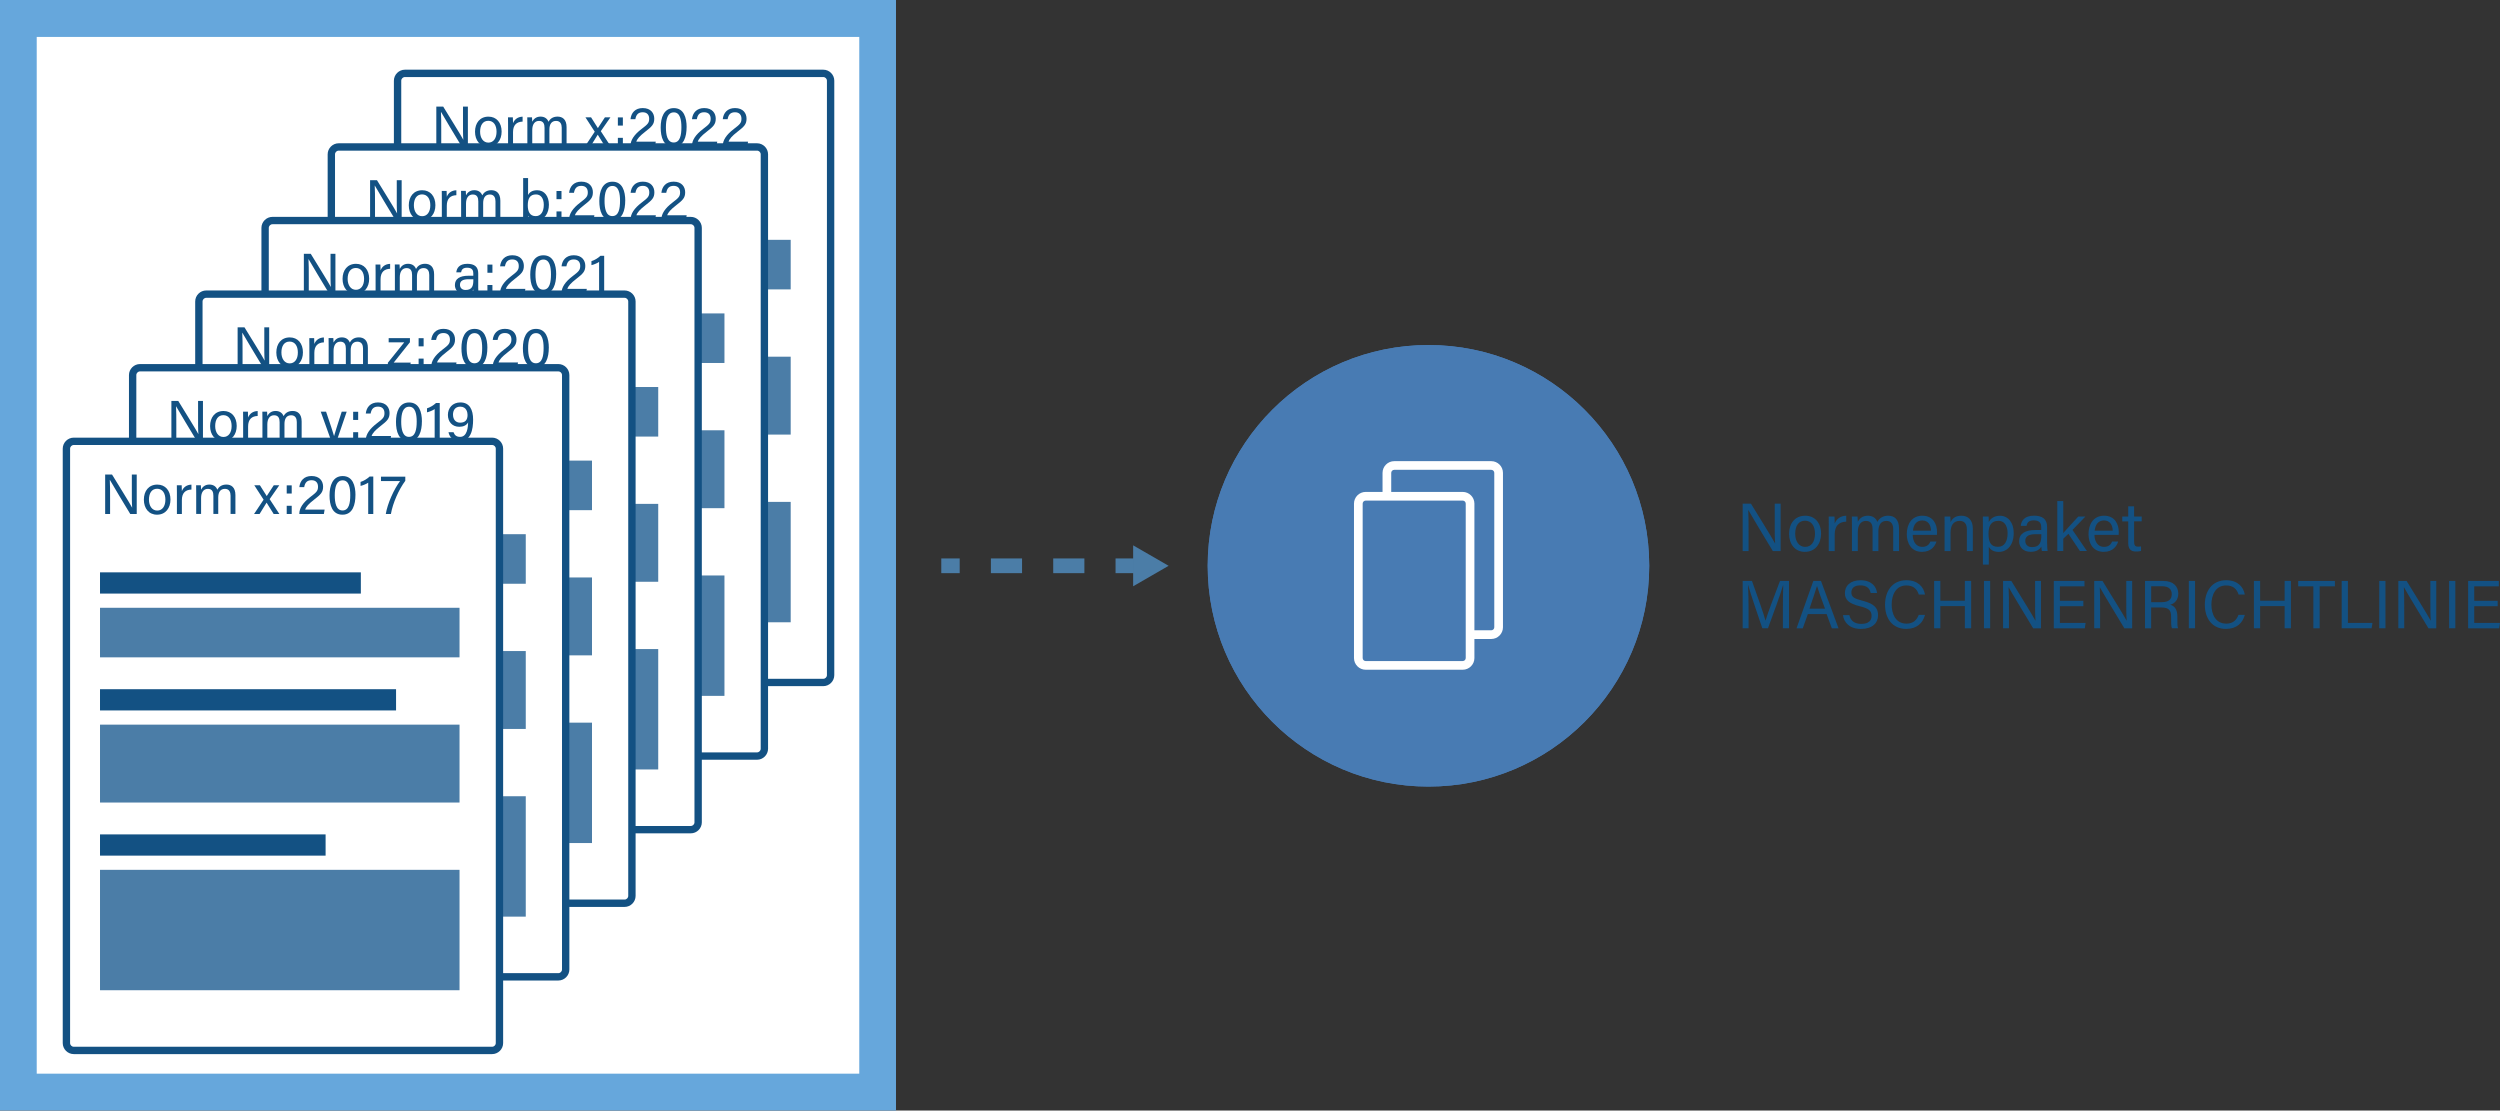 <?xml version="1.0" encoding="UTF-8"?>
<svg xmlns="http://www.w3.org/2000/svg" xmlns:xlink="http://www.w3.org/1999/xlink" id="uuid-fd75ffa9-ed45-4c62-9f66-ac012a6cde73" viewBox="0 0 679.44 301.82">
  <rect x="0" y="0" width="679.44" height="301.82" fill="#333333" stroke="none"/>
  <defs>
    <style>.uuid-45abb166-360b-41fa-95b3-a5050ee3c016{fill:#66a7dc;}.uuid-62073626-ae18-42e3-862d-3bc5b6eb1586{fill:#fff;}.uuid-77b5caef-19d7-44fb-b3c6-802acfa793d0{fill:#135183;}.uuid-9d4ef30e-b448-4575-81d0-0256ed81a444{fill:#4b7da7;}.uuid-48c4e9f0-fcb5-4718-b047-0f29f8e6d5be{fill:#487bb3;}.uuid-3e27dd5e-9338-46f3-bb7a-b3a2e00cde09{clip-path:url(#uuid-cc949105-7ba5-41af-8fb6-4446ebdd39fb);}</style>
    <clipPath id="uuid-cc949105-7ba5-41af-8fb6-4446ebdd39fb">
      <circle class="uuid-48c4e9f0-fcb5-4718-b047-0f29f8e6d5be" cx="388.22" cy="153.77" r="60"></circle>
    </clipPath>
  </defs>
  <g>
    <g>
      <rect class="uuid-62073626-ae18-42e3-862d-3bc5b6eb1586" x="5.96" y="5.68" width="232.2" height="290.12"></rect>
      <path class="uuid-45abb166-360b-41fa-95b3-a5050ee3c016" d="M233.53,10.03V291.79H9.98V10.03H233.53M243.51,0H0V301.82H243.51V0h0Z"></path>
      <g>
        <g>
          <rect class="uuid-62073626-ae18-42e3-862d-3bc5b6eb1586" x="108.05" y="19.94" width="117.69" height="165.54" rx="2" ry="2"></rect>
          <path class="uuid-77b5caef-19d7-44fb-b3c6-802acfa793d0" d="M223.74,186.48H110.05c-1.65,0-3-1.35-3-3V21.94c0-1.65,1.35-3,3-3h113.69c1.65,0,3,1.35,3,3V183.48c0,1.65-1.35,3-3,3ZM110.05,20.94c-.55,0-1,.45-1,1V183.48c0,.55,.45,1,1,1h113.69c.55,0,1-.45,1-1V21.94c0-.55-.45-1-1-1H110.05Z"></path>
        </g>
        <g>
          <path class="uuid-77b5caef-19d7-44fb-b3c6-802acfa793d0" d="M118.58,39.69v-10.72h1.87c1.53,2.51,4.86,7.84,5.45,8.99h.02c-.11-1.37-.09-3.06-.09-4.8v-4.19h1.33v10.72h-1.76c-1.41-2.32-4.87-8.05-5.53-9.25h-.03c.08,1.22,.08,3.03,.08,4.97v4.28h-1.33Z"></path>
          <path class="uuid-77b5caef-19d7-44fb-b3c6-802acfa793d0" d="M136.33,35.77c0,2.26-1.29,4.11-3.66,4.11-2.22,0-3.57-1.72-3.57-4.08s1.32-4.1,3.66-4.1c2.16,0,3.57,1.62,3.57,4.06Zm-5.85,.02c0,1.72,.86,2.97,2.25,2.97s2.22-1.19,2.22-2.96-.8-2.97-2.25-2.97-2.22,1.19-2.22,2.96Z"></path>
          <path class="uuid-77b5caef-19d7-44fb-b3c6-802acfa793d0" d="M138.08,34.01c0-1.09-.02-1.71-.02-2.12h1.32c.02,.22,.05,.83,.05,1.59,.4-1.05,1.32-1.74,2.6-1.77v1.34c-1.59,.05-2.6,.89-2.6,2.86v3.79h-1.35v-5.68Z"></path>
          <path class="uuid-77b5caef-19d7-44fb-b3c6-802acfa793d0" d="M143.32,33.9c0-.68,0-1.39-.02-2.02h1.29c.03,.23,.06,.8,.06,1.2,.35-.69,1.03-1.39,2.25-1.39,1.1,0,1.85,.55,2.16,1.4,.41-.74,1.15-1.4,2.47-1.4s2.45,.75,2.45,2.86v5.13h-1.32v-4.97c0-.89-.32-1.85-1.53-1.85-1.27,0-1.82,.95-1.82,2.34v4.48h-1.32v-4.93c0-1-.28-1.89-1.5-1.89s-1.84,1.02-1.84,2.49v4.33h-1.33v-5.79Z"></path>
          <path class="uuid-77b5caef-19d7-44fb-b3c6-802acfa793d0" d="M160.64,31.89c1.1,1.74,1.56,2.48,1.84,2.91h.02c.34-.49,.98-1.51,1.9-2.91h1.5l-2.62,3.76,2.65,4.05h-1.55c-.95-1.52-1.61-2.57-1.92-3.08h-.02c-.26,.43-.89,1.48-1.9,3.08h-1.5l2.6-3.9-2.53-3.91h1.52Z"></path>
          <path class="uuid-77b5caef-19d7-44fb-b3c6-802acfa793d0" d="M167.92,34.13v-2.22h1.36v2.22h-1.36Zm0,5.56v-2.23h1.36v2.23h-1.36Z"></path>
          <path class="uuid-77b5caef-19d7-44fb-b3c6-802acfa793d0" d="M171.35,39.69v-.08c0-1.48,.95-2.99,3.03-4.57,1.62-1.23,2.05-1.63,2.05-2.76,0-1.02-.54-1.77-1.75-1.77s-1.79,.63-2.01,1.88h-1.32c.18-1.72,1.27-3.02,3.32-3.02,2.27,0,3.14,1.46,3.14,2.88,0,1.54-.64,2.14-2.51,3.59-1.39,1.08-2.13,1.88-2.37,2.66h5.29l-.2,1.19h-6.68Z"></path>
          <path class="uuid-77b5caef-19d7-44fb-b3c6-802acfa793d0" d="M186.6,34.55c0,2.51-.7,5.33-3.52,5.33s-3.52-2.63-3.52-5.25,.84-5.25,3.57-5.25,3.48,2.59,3.48,5.17Zm-5.62,.08c0,1.92,.34,4.1,2.11,4.1s2.1-2.06,2.1-4.16c0-1.96-.34-4.03-2.05-4.03s-2.16,1.86-2.16,4.1Z"></path>
          <path class="uuid-77b5caef-19d7-44fb-b3c6-802acfa793d0" d="M188.06,39.69v-.08c0-1.48,.95-2.99,3.03-4.57,1.62-1.23,2.05-1.63,2.05-2.76,0-1.02-.54-1.77-1.75-1.77s-1.79,.63-2.01,1.88h-1.32c.18-1.72,1.27-3.02,3.32-3.02,2.27,0,3.14,1.46,3.14,2.88,0,1.54-.64,2.14-2.51,3.59-1.39,1.08-2.13,1.88-2.37,2.66h5.29l-.2,1.19h-6.68Z"></path>
          <path class="uuid-77b5caef-19d7-44fb-b3c6-802acfa793d0" d="M196.43,39.69v-.08c0-1.48,.95-2.99,3.03-4.57,1.62-1.23,2.05-1.63,2.05-2.76,0-1.02-.54-1.77-1.75-1.77s-1.79,.63-2.01,1.88h-1.32c.18-1.72,1.27-3.02,3.32-3.02,2.27,0,3.14,1.46,3.14,2.88,0,1.54-.64,2.14-2.51,3.59-1.39,1.08-2.13,1.88-2.37,2.66h5.29l-.2,1.19h-6.68Z"></path>
        </g>
        <g>
          <rect class="uuid-77b5caef-19d7-44fb-b3c6-802acfa793d0" x="117.18" y="55.55" width="70.89" height="5.77"></rect>
          <rect class="uuid-9d4ef30e-b448-4575-81d0-0256ed81a444" x="117.18" y="65.18" width="97.71" height="13.47"></rect>
        </g>
        <g>
          <rect class="uuid-77b5caef-19d7-44fb-b3c6-802acfa793d0" x="117.18" y="87.31" width="80.46" height="5.77"></rect>
          <rect class="uuid-9d4ef30e-b448-4575-81d0-0256ed81a444" x="117.18" y="96.94" width="97.71" height="21.17"></rect>
        </g>
        <g>
          <rect class="uuid-77b5caef-19d7-44fb-b3c6-802acfa793d0" x="117.18" y="126.77" width="61.31" height="5.77"></rect>
          <rect class="uuid-9d4ef30e-b448-4575-81d0-0256ed81a444" x="117.18" y="136.4" width="97.71" height="32.72"></rect>
        </g>
      </g>
      <g>
        <g>
          <rect class="uuid-62073626-ae18-42e3-862d-3bc5b6eb1586" x="90.05" y="39.94" width="117.69" height="165.54" rx="2" ry="2"></rect>
          <path class="uuid-77b5caef-19d7-44fb-b3c6-802acfa793d0" d="M205.74,206.48H92.05c-1.65,0-3-1.35-3-3V41.94c0-1.65,1.35-3,3-3h113.69c1.65,0,3,1.35,3,3V203.48c0,1.65-1.35,3-3,3ZM92.05,40.94c-.55,0-1,.45-1,1V203.48c0,.55,.45,1,1,1h113.69c.55,0,1-.45,1-1V41.94c0-.55-.45-1-1-1H92.05Z"></path>
        </g>
        <g>
          <path class="uuid-77b5caef-19d7-44fb-b3c6-802acfa793d0" d="M100.58,59.69v-10.72h1.87c1.53,2.51,4.86,7.84,5.45,8.99h.02c-.11-1.37-.09-3.06-.09-4.8v-4.19h1.33v10.72h-1.76c-1.41-2.32-4.87-8.05-5.53-9.25h-.03c.08,1.22,.08,3.03,.08,4.97v4.28h-1.33Z"></path>
          <path class="uuid-77b5caef-19d7-44fb-b3c6-802acfa793d0" d="M118.33,55.77c0,2.26-1.29,4.11-3.66,4.11-2.22,0-3.57-1.72-3.57-4.08s1.32-4.1,3.66-4.1c2.16,0,3.57,1.62,3.57,4.06Zm-5.85,.02c0,1.72,.86,2.97,2.25,2.97s2.22-1.19,2.22-2.96-.8-2.97-2.25-2.97-2.22,1.19-2.22,2.96Z"></path>
          <path class="uuid-77b5caef-19d7-44fb-b3c6-802acfa793d0" d="M120.08,54.01c0-1.09-.02-1.71-.02-2.12h1.32c.02,.22,.05,.83,.05,1.59,.4-1.05,1.32-1.74,2.6-1.77v1.34c-1.59,.05-2.6,.89-2.6,2.86v3.79h-1.35v-5.68Z"></path>
          <path class="uuid-77b5caef-19d7-44fb-b3c6-802acfa793d0" d="M125.32,53.9c0-.68,0-1.39-.02-2.02h1.29c.03,.23,.06,.8,.06,1.2,.35-.69,1.03-1.39,2.25-1.39,1.1,0,1.85,.55,2.16,1.4,.41-.74,1.15-1.4,2.47-1.4s2.45,.75,2.45,2.86v5.13h-1.32v-4.97c0-.89-.32-1.85-1.53-1.85-1.27,0-1.82,.95-1.82,2.34v4.48h-1.32v-4.93c0-1-.28-1.89-1.5-1.89s-1.84,1.02-1.84,2.49v4.33h-1.33v-5.79Z"></path>
          <path class="uuid-77b5caef-19d7-44fb-b3c6-802acfa793d0" d="M142.17,48.39h1.35v4.6c.34-.66,1.06-1.29,2.47-1.29,1.96,0,3.19,1.62,3.19,3.93s-1.2,4.25-3.39,4.25c-1.24,0-1.9-.46-2.28-1.22,0,.4-.03,.82-.06,1.03h-1.29c.02-.88,.02-1.76,.02-2.62v-8.68Zm3.51,4.45c-1.65,0-2.24,1.11-2.24,2.97,0,1.63,.52,2.93,2.16,2.93,1.38,0,2.19-1.19,2.19-3.08,0-1.69-.77-2.82-2.11-2.82Z"></path>
          <path class="uuid-77b5caef-19d7-44fb-b3c6-802acfa793d0" d="M151.24,54.13v-2.22h1.36v2.22h-1.36Zm0,5.56v-2.23h1.36v2.23h-1.36Z"></path>
          <path class="uuid-77b5caef-19d7-44fb-b3c6-802acfa793d0" d="M154.67,59.69v-.08c0-1.48,.95-2.99,3.03-4.57,1.62-1.23,2.05-1.63,2.05-2.76,0-1.02-.54-1.77-1.75-1.77s-1.79,.63-2.01,1.88h-1.32c.18-1.72,1.27-3.02,3.32-3.02,2.27,0,3.14,1.46,3.14,2.88,0,1.54-.64,2.14-2.51,3.59-1.39,1.08-2.13,1.88-2.37,2.66h5.29l-.2,1.19h-6.68Z"></path>
          <path class="uuid-77b5caef-19d7-44fb-b3c6-802acfa793d0" d="M169.92,54.55c0,2.51-.7,5.33-3.52,5.33s-3.52-2.63-3.52-5.25,.84-5.25,3.57-5.25,3.48,2.59,3.48,5.17Zm-5.62,.08c0,1.92,.34,4.1,2.11,4.1s2.1-2.06,2.1-4.16c0-1.96-.34-4.03-2.05-4.03s-2.16,1.86-2.16,4.1Z"></path>
          <path class="uuid-77b5caef-19d7-44fb-b3c6-802acfa793d0" d="M171.38,59.69v-.08c0-1.48,.95-2.99,3.03-4.57,1.62-1.23,2.05-1.63,2.05-2.76,0-1.02-.54-1.77-1.75-1.77s-1.79,.63-2.01,1.88h-1.32c.18-1.72,1.27-3.02,3.32-3.02,2.27,0,3.14,1.46,3.14,2.88,0,1.54-.64,2.14-2.51,3.59-1.39,1.08-2.13,1.88-2.37,2.66h5.29l-.2,1.19h-6.68Z"></path>
          <path class="uuid-77b5caef-19d7-44fb-b3c6-802acfa793d0" d="M179.75,59.69v-.08c0-1.48,.95-2.99,3.03-4.57,1.62-1.23,2.05-1.63,2.05-2.76,0-1.02-.54-1.77-1.75-1.77s-1.79,.63-2.01,1.88h-1.32c.18-1.72,1.27-3.02,3.32-3.02,2.27,0,3.14,1.46,3.14,2.88,0,1.54-.64,2.14-2.51,3.59-1.39,1.08-2.13,1.88-2.37,2.66h5.29l-.2,1.19h-6.68Z"></path>
        </g>
        <g>
          <rect class="uuid-77b5caef-19d7-44fb-b3c6-802acfa793d0" x="99.18" y="75.55" width="70.89" height="5.77"></rect>
          <rect class="uuid-9d4ef30e-b448-4575-81d0-0256ed81a444" x="99.18" y="85.18" width="97.71" height="13.47"></rect>
        </g>
        <g>
          <rect class="uuid-77b5caef-19d7-44fb-b3c6-802acfa793d0" x="99.18" y="107.31" width="80.46" height="5.77"></rect>
          <rect class="uuid-9d4ef30e-b448-4575-81d0-0256ed81a444" x="99.18" y="116.94" width="97.71" height="21.17"></rect>
        </g>
        <g>
          <rect class="uuid-77b5caef-19d7-44fb-b3c6-802acfa793d0" x="99.18" y="146.77" width="61.31" height="5.77"></rect>
          <rect class="uuid-9d4ef30e-b448-4575-81d0-0256ed81a444" x="99.18" y="156.4" width="97.71" height="32.72"></rect>
        </g>
      </g>
      <g>
        <g>
          <rect class="uuid-62073626-ae18-42e3-862d-3bc5b6eb1586" x="72.05" y="59.94" width="117.69" height="165.54" rx="2" ry="2"></rect>
          <path class="uuid-77b5caef-19d7-44fb-b3c6-802acfa793d0" d="M187.74,226.48H74.05c-1.65,0-3-1.35-3-3V61.94c0-1.65,1.35-3,3-3h113.69c1.65,0,3,1.35,3,3V223.48c0,1.65-1.35,3-3,3ZM74.05,60.94c-.55,0-1,.45-1,1V223.48c0,.55,.45,1,1,1h113.69c.55,0,1-.45,1-1V61.94c0-.55-.45-1-1-1H74.05Z"></path>
        </g>
        <g>
          <path class="uuid-77b5caef-19d7-44fb-b3c6-802acfa793d0" d="M82.58,79.69v-10.72h1.87c1.53,2.51,4.86,7.84,5.45,8.99h.02c-.11-1.37-.09-3.06-.09-4.8v-4.19h1.33v10.72h-1.76c-1.41-2.32-4.87-8.05-5.53-9.25h-.03c.08,1.22,.08,3.03,.08,4.97v4.28h-1.33Z"></path>
          <path class="uuid-77b5caef-19d7-44fb-b3c6-802acfa793d0" d="M100.33,75.77c0,2.26-1.29,4.11-3.66,4.11-2.22,0-3.57-1.72-3.57-4.08s1.32-4.1,3.66-4.1c2.16,0,3.57,1.62,3.57,4.06Zm-5.85,.02c0,1.72,.86,2.97,2.25,2.97s2.22-1.19,2.22-2.96-.8-2.97-2.25-2.97-2.22,1.19-2.22,2.96Z"></path>
          <path class="uuid-77b5caef-19d7-44fb-b3c6-802acfa793d0" d="M102.08,74.01c0-1.09-.02-1.71-.02-2.12h1.32c.02,.22,.05,.83,.05,1.59,.4-1.05,1.32-1.74,2.6-1.77v1.34c-1.59,.05-2.6,.89-2.6,2.86v3.79h-1.35v-5.68Z"></path>
          <path class="uuid-77b5caef-19d7-44fb-b3c6-802acfa793d0" d="M107.32,73.9c0-.68,0-1.39-.02-2.02h1.29c.03,.23,.06,.8,.06,1.2,.35-.69,1.03-1.39,2.25-1.39,1.1,0,1.85,.55,2.16,1.4,.41-.74,1.15-1.4,2.47-1.4s2.45,.75,2.45,2.86v5.13h-1.32v-4.97c0-.89-.32-1.85-1.53-1.85-1.27,0-1.82,.95-1.82,2.34v4.48h-1.32v-4.93c0-1-.28-1.89-1.5-1.89s-1.84,1.02-1.84,2.49v4.33h-1.33v-5.79Z"></path>
          <path class="uuid-77b5caef-19d7-44fb-b3c6-802acfa793d0" d="M129.96,77.98c0,.72,.06,1.48,.11,1.71h-1.29c-.06-.17-.11-.54-.12-1.02-.28,.51-.9,1.2-2.41,1.2-1.84,0-2.62-1.2-2.62-2.39,0-1.74,1.36-2.54,3.68-2.54h1.32v-.66c0-.69-.21-1.52-1.67-1.52-1.29,0-1.52,.65-1.65,1.25h-1.3c.11-1.08,.77-2.31,3-2.31,1.9,0,2.96,.79,2.96,2.56v3.73Zm-1.32-2.09h-1.26c-1.55,0-2.37,.43-2.37,1.52,0,.82,.55,1.4,1.52,1.4,1.87,0,2.11-1.26,2.11-2.68v-.25Z"></path>
          <path class="uuid-77b5caef-19d7-44fb-b3c6-802acfa793d0" d="M132.47,74.13v-2.22h1.36v2.22h-1.36Zm0,5.56v-2.23h1.36v2.23h-1.36Z"></path>
          <path class="uuid-77b5caef-19d7-44fb-b3c6-802acfa793d0" d="M135.91,79.69v-.08c0-1.48,.95-2.99,3.03-4.57,1.62-1.23,2.05-1.63,2.05-2.76,0-1.02-.54-1.77-1.75-1.77s-1.79,.63-2.01,1.88h-1.32c.18-1.72,1.27-3.02,3.32-3.02,2.27,0,3.14,1.46,3.14,2.88,0,1.54-.64,2.14-2.51,3.59-1.39,1.08-2.13,1.88-2.37,2.66h5.29l-.2,1.19h-6.68Z"></path>
          <path class="uuid-77b5caef-19d7-44fb-b3c6-802acfa793d0" d="M151.15,74.55c0,2.51-.7,5.33-3.52,5.33s-3.52-2.63-3.52-5.25,.84-5.25,3.57-5.25,3.48,2.59,3.48,5.17Zm-5.62,.08c0,1.92,.34,4.1,2.11,4.1s2.1-2.06,2.1-4.16c0-1.96-.34-4.03-2.05-4.03s-2.16,1.86-2.16,4.1Z"></path>
          <path class="uuid-77b5caef-19d7-44fb-b3c6-802acfa793d0" d="M152.61,79.69v-.08c0-1.48,.95-2.99,3.03-4.57,1.62-1.23,2.05-1.63,2.05-2.76,0-1.02-.54-1.77-1.75-1.77s-1.79,.63-2.01,1.88h-1.32c.18-1.72,1.27-3.02,3.32-3.02,2.27,0,3.14,1.46,3.14,2.88,0,1.54-.64,2.14-2.51,3.59-1.39,1.08-2.13,1.88-2.37,2.66h5.29l-.2,1.19h-6.68Z"></path>
          <path class="uuid-77b5caef-19d7-44fb-b3c6-802acfa793d0" d="M162.82,79.69v-8.51c-.49,.35-1.52,.77-2.08,.88v-1.09c.78-.22,1.76-.79,2.45-1.45h1.01v10.18h-1.38Z"></path>
        </g>
        <g>
          <rect class="uuid-77b5caef-19d7-44fb-b3c6-802acfa793d0" x="81.18" y="95.55" width="70.89" height="5.77"></rect>
          <rect class="uuid-9d4ef30e-b448-4575-81d0-0256ed81a444" x="81.18" y="105.18" width="97.71" height="13.47"></rect>
        </g>
        <g>
          <rect class="uuid-77b5caef-19d7-44fb-b3c6-802acfa793d0" x="81.18" y="127.31" width="80.46" height="5.77"></rect>
          <rect class="uuid-9d4ef30e-b448-4575-81d0-0256ed81a444" x="81.18" y="136.94" width="97.71" height="21.17"></rect>
        </g>
        <g>
          <rect class="uuid-77b5caef-19d7-44fb-b3c6-802acfa793d0" x="81.18" y="166.77" width="61.31" height="5.77"></rect>
          <rect class="uuid-9d4ef30e-b448-4575-81d0-0256ed81a444" x="81.18" y="176.4" width="97.71" height="32.72"></rect>
        </g>
      </g>
      <g>
        <g>
          <rect class="uuid-62073626-ae18-42e3-862d-3bc5b6eb1586" x="54.05" y="79.94" width="117.69" height="165.54" rx="2" ry="2"></rect>
          <path class="uuid-77b5caef-19d7-44fb-b3c6-802acfa793d0" d="M169.74,246.48H56.05c-1.65,0-3-1.35-3-3V81.94c0-1.65,1.35-3,3-3h113.69c1.65,0,3,1.35,3,3V243.48c0,1.65-1.35,3-3,3ZM56.05,80.94c-.55,0-1,.45-1,1V243.48c0,.55,.45,1,1,1h113.69c.55,0,1-.45,1-1V81.94c0-.55-.45-1-1-1H56.05Z"></path>
        </g>
        <g>
          <path class="uuid-77b5caef-19d7-44fb-b3c6-802acfa793d0" d="M64.58,99.69v-10.72h1.87c1.53,2.51,4.86,7.84,5.45,8.99h.02c-.11-1.37-.09-3.06-.09-4.8v-4.19h1.33v10.72h-1.76c-1.41-2.32-4.87-8.05-5.53-9.25h-.03c.08,1.22,.08,3.03,.08,4.97v4.28h-1.33Z"></path>
          <path class="uuid-77b5caef-19d7-44fb-b3c6-802acfa793d0" d="M82.33,95.77c0,2.26-1.29,4.11-3.66,4.11-2.22,0-3.57-1.72-3.57-4.08s1.32-4.1,3.66-4.1c2.16,0,3.57,1.62,3.57,4.06Zm-5.85,.02c0,1.72,.86,2.97,2.25,2.97s2.22-1.19,2.22-2.96-.8-2.97-2.25-2.97-2.22,1.19-2.22,2.96Z"></path>
          <path class="uuid-77b5caef-19d7-44fb-b3c6-802acfa793d0" d="M84.08,94.01c0-1.09-.02-1.71-.02-2.12h1.32c.02,.22,.05,.83,.05,1.59,.4-1.05,1.32-1.74,2.6-1.77v1.34c-1.59,.05-2.6,.89-2.6,2.86v3.79h-1.35v-5.68Z"></path>
          <path class="uuid-77b5caef-19d7-44fb-b3c6-802acfa793d0" d="M89.32,93.9c0-.68,0-1.39-.02-2.02h1.29c.03,.23,.06,.8,.06,1.2,.35-.69,1.03-1.39,2.25-1.39,1.1,0,1.85,.55,2.16,1.4,.41-.74,1.15-1.4,2.47-1.4s2.45,.75,2.45,2.86v5.13h-1.32v-4.97c0-.89-.32-1.85-1.53-1.85-1.27,0-1.82,.95-1.82,2.34v4.48h-1.32v-4.93c0-1-.28-1.89-1.5-1.89s-1.84,1.02-1.84,2.49v4.33h-1.33v-5.79Z"></path>
          <path class="uuid-77b5caef-19d7-44fb-b3c6-802acfa793d0" d="M105.4,98.6l4.47-5.57h-4.24v-1.14h5.78v1.12l-4.41,5.54h4.63l-.21,1.14h-6.01v-1.09Z"></path>
          <path class="uuid-77b5caef-19d7-44fb-b3c6-802acfa793d0" d="M113.77,94.13v-2.22h1.36v2.22h-1.36Zm0,5.56v-2.23h1.36v2.23h-1.36Z"></path>
          <path class="uuid-77b5caef-19d7-44fb-b3c6-802acfa793d0" d="M117.2,99.69v-.08c0-1.48,.95-2.99,3.03-4.57,1.62-1.23,2.05-1.63,2.05-2.76,0-1.02-.54-1.77-1.75-1.77s-1.79,.63-2.01,1.88h-1.32c.18-1.72,1.27-3.02,3.32-3.02,2.27,0,3.14,1.46,3.14,2.88,0,1.54-.64,2.14-2.51,3.59-1.39,1.08-2.13,1.88-2.37,2.66h5.29l-.2,1.19h-6.68Z"></path>
          <path class="uuid-77b5caef-19d7-44fb-b3c6-802acfa793d0" d="M132.45,94.55c0,2.51-.7,5.33-3.52,5.33s-3.52-2.63-3.52-5.25,.84-5.25,3.57-5.25,3.48,2.59,3.48,5.17Zm-5.62,.08c0,1.92,.34,4.1,2.11,4.1s2.1-2.06,2.1-4.16c0-1.96-.34-4.03-2.05-4.03s-2.16,1.86-2.16,4.1Z"></path>
          <path class="uuid-77b5caef-19d7-44fb-b3c6-802acfa793d0" d="M133.91,99.69v-.08c0-1.48,.95-2.99,3.03-4.57,1.62-1.23,2.05-1.63,2.05-2.76,0-1.02-.54-1.77-1.75-1.77s-1.79,.63-2.01,1.88h-1.32c.18-1.72,1.27-3.02,3.32-3.02,2.27,0,3.14,1.46,3.14,2.88,0,1.54-.64,2.14-2.51,3.59-1.39,1.08-2.13,1.88-2.37,2.66h5.29l-.2,1.19h-6.68Z"></path>
          <path class="uuid-77b5caef-19d7-44fb-b3c6-802acfa793d0" d="M149.15,94.55c0,2.51-.7,5.33-3.52,5.33s-3.52-2.63-3.52-5.25,.84-5.25,3.57-5.25,3.48,2.59,3.48,5.17Zm-5.62,.08c0,1.92,.34,4.1,2.11,4.1s2.1-2.06,2.1-4.16c0-1.96-.34-4.03-2.05-4.03s-2.16,1.86-2.16,4.1Z"></path>
        </g>
        <g>
          <rect class="uuid-77b5caef-19d7-44fb-b3c6-802acfa793d0" x="63.18" y="115.55" width="70.89" height="5.77"></rect>
          <rect class="uuid-9d4ef30e-b448-4575-81d0-0256ed81a444" x="63.18" y="125.18" width="97.71" height="13.47"></rect>
        </g>
        <g>
          <rect class="uuid-77b5caef-19d7-44fb-b3c6-802acfa793d0" x="63.18" y="147.31" width="80.46" height="5.77"></rect>
          <rect class="uuid-9d4ef30e-b448-4575-81d0-0256ed81a444" x="63.18" y="156.94" width="97.71" height="21.17"></rect>
        </g>
        <g>
          <rect class="uuid-77b5caef-19d7-44fb-b3c6-802acfa793d0" x="63.18" y="186.77" width="61.31" height="5.77"></rect>
          <rect class="uuid-9d4ef30e-b448-4575-81d0-0256ed81a444" x="63.18" y="196.4" width="97.71" height="32.72"></rect>
        </g>
      </g>
      <g>
        <g>
          <rect class="uuid-62073626-ae18-42e3-862d-3bc5b6eb1586" x="36.05" y="99.94" width="117.69" height="165.54" rx="2" ry="2"></rect>
          <path class="uuid-77b5caef-19d7-44fb-b3c6-802acfa793d0" d="M151.74,266.48H38.05c-1.65,0-3-1.35-3-3V101.94c0-1.65,1.35-3,3-3h113.69c1.65,0,3,1.35,3,3v161.54c0,1.65-1.35,3-3,3ZM38.05,100.94c-.55,0-1,.45-1,1v161.54c0,.55,.45,1,1,1h113.69c.55,0,1-.45,1-1V101.94c0-.55-.45-1-1-1H38.05Z"></path>
        </g>
        <g>
          <path class="uuid-77b5caef-19d7-44fb-b3c6-802acfa793d0" d="M46.58,119.69v-10.72h1.87c1.53,2.51,4.86,7.84,5.45,8.99h.02c-.11-1.37-.09-3.06-.09-4.8v-4.19h1.33v10.72h-1.76c-1.41-2.32-4.87-8.05-5.53-9.25h-.03c.08,1.22,.08,3.03,.08,4.97v4.28h-1.33Z"></path>
          <path class="uuid-77b5caef-19d7-44fb-b3c6-802acfa793d0" d="M64.33,115.77c0,2.26-1.29,4.11-3.66,4.11-2.22,0-3.57-1.72-3.57-4.08s1.32-4.1,3.66-4.1c2.16,0,3.57,1.62,3.57,4.06Zm-5.85,.02c0,1.72,.86,2.97,2.25,2.97s2.22-1.19,2.22-2.96-.8-2.97-2.25-2.97-2.22,1.19-2.22,2.96Z"></path>
          <path class="uuid-77b5caef-19d7-44fb-b3c6-802acfa793d0" d="M66.08,114.01c0-1.09-.02-1.71-.02-2.12h1.32c.02,.22,.05,.83,.05,1.59,.4-1.05,1.32-1.74,2.6-1.77v1.34c-1.59,.05-2.6,.89-2.6,2.86v3.79h-1.35v-5.68Z"></path>
          <path class="uuid-77b5caef-19d7-44fb-b3c6-802acfa793d0" d="M71.32,113.9c0-.68,0-1.39-.02-2.02h1.29c.03,.23,.06,.8,.06,1.2,.35-.69,1.03-1.39,2.25-1.39,1.1,0,1.85,.55,2.16,1.4,.41-.74,1.15-1.4,2.47-1.4s2.45,.75,2.45,2.86v5.13h-1.32v-4.97c0-.89-.32-1.85-1.53-1.85-1.27,0-1.82,.95-1.82,2.34v4.48h-1.32v-4.93c0-1-.28-1.89-1.5-1.89s-1.84,1.02-1.84,2.49v4.33h-1.33v-5.79Z"></path>
          <path class="uuid-77b5caef-19d7-44fb-b3c6-802acfa793d0" d="M88.62,111.89c1.26,3.74,1.95,5.8,2.16,6.6h.02c.25-.89,.8-2.68,2.07-6.6h1.35l-2.79,8.16c-.78,2.29-1.38,2.86-2.96,2.86-.25,0-.54-.02-.84-.05v-1.17c.2,.02,.43,.03,.64,.03,.98,0,1.35-.43,1.81-1.72l-2.91-8.11h1.46Z"></path>
          <path class="uuid-77b5caef-19d7-44fb-b3c6-802acfa793d0" d="M95.98,114.13v-2.22h1.36v2.22h-1.36Zm0,5.56v-2.23h1.36v2.23h-1.36Z"></path>
          <path class="uuid-77b5caef-19d7-44fb-b3c6-802acfa793d0" d="M99.41,119.69v-.08c0-1.48,.95-2.99,3.03-4.57,1.62-1.23,2.05-1.63,2.05-2.76,0-1.02-.54-1.77-1.75-1.77s-1.79,.63-2.01,1.88h-1.32c.18-1.72,1.27-3.02,3.32-3.02,2.27,0,3.14,1.46,3.14,2.88,0,1.54-.64,2.14-2.51,3.59-1.39,1.08-2.13,1.88-2.37,2.66h5.29l-.2,1.19h-6.68Z"></path>
          <path class="uuid-77b5caef-19d7-44fb-b3c6-802acfa793d0" d="M114.66,114.55c0,2.51-.7,5.33-3.52,5.33s-3.52-2.63-3.52-5.25,.84-5.25,3.57-5.25,3.48,2.59,3.48,5.17Zm-5.62,.08c0,1.92,.34,4.1,2.11,4.1s2.1-2.06,2.1-4.16c0-1.96-.34-4.03-2.05-4.03s-2.16,1.86-2.16,4.1Z"></path>
          <path class="uuid-77b5caef-19d7-44fb-b3c6-802acfa793d0" d="M118.13,119.69v-8.51c-.49,.35-1.52,.77-2.08,.88v-1.09c.78-.22,1.76-.79,2.45-1.45h1.01v10.18h-1.38Z"></path>
          <path class="uuid-77b5caef-19d7-44fb-b3c6-802acfa793d0" d="M123.26,117.47c.29,.82,.81,1.26,1.79,1.26,1.96,0,2.13-2.66,2.18-3.94-.48,.85-1.35,1.2-2.41,1.2-1.9,0-3.09-1.35-3.09-3.22s1.24-3.4,3.4-3.4c2.5,0,3.45,1.99,3.45,4.67s-.57,5.82-3.57,5.82c-2.02,0-2.88-1.2-3.12-2.39h1.38Zm-.14-4.76c0,1.31,.74,2.16,1.93,2.16,1.39,0,2.02-.74,2.02-2.09,0-.62-.23-2.26-1.98-2.26-1.38,0-1.98,.97-1.98,2.2Z"></path>
        </g>
        <g>
          <rect class="uuid-77b5caef-19d7-44fb-b3c6-802acfa793d0" x="45.18" y="135.55" width="70.89" height="5.77"></rect>
          <rect class="uuid-9d4ef30e-b448-4575-81d0-0256ed81a444" x="45.18" y="145.18" width="97.71" height="13.47"></rect>
        </g>
        <g>
          <rect class="uuid-77b5caef-19d7-44fb-b3c6-802acfa793d0" x="45.18" y="167.31" width="80.46" height="5.77"></rect>
          <rect class="uuid-9d4ef30e-b448-4575-81d0-0256ed81a444" x="45.18" y="176.94" width="97.71" height="21.17"></rect>
        </g>
        <g>
          <rect class="uuid-77b5caef-19d7-44fb-b3c6-802acfa793d0" x="45.18" y="206.77" width="61.31" height="5.77"></rect>
          <rect class="uuid-9d4ef30e-b448-4575-81d0-0256ed81a444" x="45.18" y="216.4" width="97.71" height="32.72"></rect>
        </g>
      </g>
      <g>
        <g>
          <rect class="uuid-62073626-ae18-42e3-862d-3bc5b6eb1586" x="18.05" y="119.94" width="117.69" height="165.54" rx="2" ry="2"></rect>
          <path class="uuid-77b5caef-19d7-44fb-b3c6-802acfa793d0" d="M133.74,286.48H20.05c-1.65,0-3-1.35-3-3V121.94c0-1.65,1.35-3,3-3h113.69c1.65,0,3,1.35,3,3v161.54c0,1.65-1.35,3-3,3ZM20.05,120.94c-.55,0-1,.45-1,1v161.54c0,.55,.45,1,1,1h113.69c.55,0,1-.45,1-1V121.94c0-.55-.45-1-1-1H20.05Z"></path>
        </g>
        <g>
          <path class="uuid-77b5caef-19d7-44fb-b3c6-802acfa793d0" d="M28.58,139.69v-10.72h1.87c1.53,2.51,4.86,7.84,5.45,8.99h.02c-.11-1.37-.09-3.06-.09-4.8v-4.19h1.33v10.72h-1.76c-1.41-2.32-4.87-8.05-5.53-9.25h-.03c.08,1.22,.08,3.03,.08,4.97v4.28h-1.33Z"></path>
          <path class="uuid-77b5caef-19d7-44fb-b3c6-802acfa793d0" d="M46.33,135.77c0,2.26-1.29,4.11-3.66,4.11-2.22,0-3.57-1.72-3.57-4.08s1.32-4.1,3.66-4.1c2.16,0,3.57,1.62,3.57,4.06Zm-5.85,.02c0,1.72,.86,2.97,2.25,2.97s2.22-1.19,2.22-2.96-.8-2.97-2.25-2.97-2.22,1.19-2.22,2.96Z"></path>
          <path class="uuid-77b5caef-19d7-44fb-b3c6-802acfa793d0" d="M48.08,134.01c0-1.09-.02-1.71-.02-2.12h1.32c.02,.22,.05,.83,.05,1.59,.4-1.05,1.32-1.74,2.6-1.77v1.34c-1.59,.05-2.6,.89-2.6,2.86v3.79h-1.35v-5.68Z"></path>
          <path class="uuid-77b5caef-19d7-44fb-b3c6-802acfa793d0" d="M53.32,133.9c0-.68,0-1.39-.02-2.02h1.29c.03,.23,.06,.8,.06,1.2,.35-.69,1.03-1.39,2.25-1.39,1.1,0,1.85,.55,2.16,1.4,.41-.74,1.15-1.4,2.47-1.4s2.45,.75,2.45,2.86v5.13h-1.32v-4.97c0-.89-.32-1.85-1.53-1.85-1.27,0-1.82,.95-1.82,2.34v4.48h-1.32v-4.93c0-1-.28-1.89-1.5-1.89s-1.84,1.02-1.84,2.49v4.33h-1.33v-5.79Z"></path>
          <path class="uuid-77b5caef-19d7-44fb-b3c6-802acfa793d0" d="M70.64,131.89c1.1,1.74,1.56,2.48,1.84,2.91h.02c.34-.49,.98-1.51,1.9-2.91h1.5l-2.62,3.76,2.65,4.05h-1.55c-.95-1.52-1.61-2.57-1.92-3.08h-.02c-.26,.43-.89,1.48-1.9,3.08h-1.5l2.6-3.9-2.53-3.91h1.52Z"></path>
          <path class="uuid-77b5caef-19d7-44fb-b3c6-802acfa793d0" d="M77.92,134.13v-2.22h1.36v2.22h-1.36Zm0,5.56v-2.23h1.36v2.23h-1.36Z"></path>
          <path class="uuid-77b5caef-19d7-44fb-b3c6-802acfa793d0" d="M81.35,139.69v-.08c0-1.48,.95-2.99,3.03-4.57,1.62-1.23,2.05-1.63,2.05-2.76,0-1.02-.54-1.77-1.75-1.77s-1.79,.63-2.01,1.88h-1.32c.18-1.72,1.27-3.02,3.32-3.02,2.27,0,3.14,1.46,3.14,2.88,0,1.54-.64,2.14-2.51,3.59-1.39,1.08-2.13,1.88-2.37,2.66h5.29l-.2,1.19h-6.68Z"></path>
          <path class="uuid-77b5caef-19d7-44fb-b3c6-802acfa793d0" d="M96.6,134.55c0,2.51-.7,5.33-3.52,5.33s-3.52-2.63-3.52-5.25,.84-5.25,3.57-5.25,3.48,2.59,3.48,5.17Zm-5.62,.08c0,1.92,.34,4.1,2.11,4.1s2.1-2.06,2.1-4.16c0-1.96-.34-4.03-2.05-4.03s-2.16,1.86-2.16,4.1Z"></path>
          <path class="uuid-77b5caef-19d7-44fb-b3c6-802acfa793d0" d="M100.07,139.69v-8.51c-.49,.35-1.52,.77-2.08,.88v-1.09c.78-.22,1.76-.79,2.45-1.45h1.01v10.18h-1.38Z"></path>
          <path class="uuid-77b5caef-19d7-44fb-b3c6-802acfa793d0" d="M110.15,129.56v1.11c-1.76,2.37-3.4,6.04-3.91,9.02h-1.39c.46-2.88,2.25-6.79,3.88-8.95h-5.19v-1.19h6.62Z"></path>
        </g>
        <g>
          <rect class="uuid-77b5caef-19d7-44fb-b3c6-802acfa793d0" x="27.18" y="155.55" width="70.89" height="5.77"></rect>
          <rect class="uuid-9d4ef30e-b448-4575-81d0-0256ed81a444" x="27.18" y="165.18" width="97.71" height="13.47"></rect>
        </g>
        <g>
          <rect class="uuid-77b5caef-19d7-44fb-b3c6-802acfa793d0" x="27.18" y="187.31" width="80.46" height="5.77"></rect>
          <rect class="uuid-9d4ef30e-b448-4575-81d0-0256ed81a444" x="27.18" y="196.94" width="97.71" height="21.17"></rect>
        </g>
        <g>
          <rect class="uuid-77b5caef-19d7-44fb-b3c6-802acfa793d0" x="27.18" y="226.77" width="61.31" height="5.77"></rect>
          <rect class="uuid-9d4ef30e-b448-4575-81d0-0256ed81a444" x="27.18" y="236.4" width="97.71" height="32.72"></rect>
        </g>
      </g>
    </g>
    <g>
      <g>
        <rect class="uuid-9d4ef30e-b448-4575-81d0-0256ed81a444" x="255.82" y="151.77" width="5" height="4"></rect>
        <path class="uuid-9d4ef30e-b448-4575-81d0-0256ed81a444" d="M294.71,155.77h-8.47v-4h8.47v4Zm-16.94,0h-8.47v-4h8.47v4Z"></path>
        <rect class="uuid-9d4ef30e-b448-4575-81d0-0256ed81a444" x="303.18" y="151.77" width="5" height="4"></rect>
      </g>
      <polygon class="uuid-9d4ef30e-b448-4575-81d0-0256ed81a444" points="317.6 153.77 307.96 148.21 307.96 159.34 317.6 153.77"></polygon>
    </g>
    <g>
      <g id="uuid-1ebaca84-ae9b-4d65-95f6-1a68770b9313">
        <g>
          <circle class="uuid-48c4e9f0-fcb5-4718-b047-0f29f8e6d5be" cx="388.22" cy="153.77" r="60"></circle>
          <g class="uuid-3e27dd5e-9338-46f3-bb7a-b3a2e00cde09">
            <circle class="uuid-48c4e9f0-fcb5-4718-b047-0f29f8e6d5be" cx="388.22" cy="153.77" r="60"></circle>
          </g>
        </g>
      </g>
      <g>
        <g>
          <rect class="uuid-48c4e9f0-fcb5-4718-b047-0f29f8e6d5be" x="376.92" y="126.51" width="30.38" height="45.97" rx="5.93" ry="5.93"></rect>
          <path class="uuid-62073626-ae18-42e3-862d-3bc5b6eb1586" d="M405.29,173.66h-26.37c-1.75,0-3.18-1.43-3.18-3.18v-41.97c0-1.75,1.43-3.18,3.18-3.18h26.37c1.75,0,3.18,1.43,3.18,3.18v41.97c0,1.75-1.43,3.18-3.18,3.18Zm-26.37-45.97c-.45,0-.82,.37-.82,.82v41.97c0,.45,.37,.82,.82,.82h26.37c.45,0,.82-.37,.82-.82v-41.97c0-.45-.37-.82-.82-.82h-26.37Z"></path>
        </g>
        <g>
          <rect class="uuid-48c4e9f0-fcb5-4718-b047-0f29f8e6d5be" x="369.15" y="134.87" width="30.38" height="45.97" rx="5.93" ry="5.93"></rect>
          <path class="uuid-62073626-ae18-42e3-862d-3bc5b6eb1586" d="M397.53,182.02h-26.37c-1.75,0-3.18-1.43-3.18-3.18v-41.97c0-1.75,1.43-3.18,3.18-3.18h26.37c1.75,0,3.18,1.43,3.18,3.18v41.97c0,1.75-1.43,3.18-3.18,3.18Zm-26.37-45.97c-.45,0-.82,.37-.82,.82v41.97c0,.45,.37,.82,.82,.82h26.37c.45,0,.82-.37,.82-.82v-41.97c0-.45-.37-.82-.82-.82h-26.37Z"></path>
        </g>
      </g>
    </g>
  </g>
  <g>
    <path class="uuid-77b5caef-19d7-44fb-b3c6-802acfa793d0" d="M473.62,149.76v-12.87h2.25c1.84,3.01,5.83,9.41,6.55,10.8h.02c-.13-1.65-.11-3.68-.11-5.77v-5.03h1.6v12.87h-2.12c-1.69-2.79-5.85-9.67-6.64-11.11h-.04c.09,1.46,.09,3.64,.09,5.97v5.14h-1.6Z"></path>
    <path class="uuid-77b5caef-19d7-44fb-b3c6-802acfa793d0" d="M494.92,145.04c0,2.72-1.55,4.94-4.4,4.94-2.67,0-4.29-2.07-4.29-4.9s1.58-4.92,4.4-4.92c2.59,0,4.29,1.94,4.29,4.88Zm-7.03,.02c0,2.07,1.03,3.57,2.71,3.57s2.67-1.42,2.67-3.55-.96-3.57-2.71-3.57-2.67,1.42-2.67,3.55Z"></path>
    <path class="uuid-77b5caef-19d7-44fb-b3c6-802acfa793d0" d="M497.02,142.93c0-1.31-.02-2.05-.02-2.55h1.58c.02,.26,.05,1,.05,1.91,.48-1.26,1.58-2.09,3.13-2.13v1.61c-1.91,.06-3.13,1.07-3.13,3.44v4.55h-1.62v-6.82Z"></path>
    <path class="uuid-77b5caef-19d7-44fb-b3c6-802acfa793d0" d="M503.31,142.8c0-.81,0-1.66-.02-2.42h1.55c.04,.28,.07,.96,.07,1.44,.42-.83,1.23-1.66,2.71-1.66,1.33,0,2.23,.67,2.59,1.68,.5-.89,1.38-1.68,2.96-1.68s2.94,.91,2.94,3.44v6.16h-1.58v-5.97c0-1.07-.39-2.22-1.84-2.22-1.53,0-2.19,1.15-2.19,2.81v5.38h-1.58v-5.92c0-1.2-.33-2.27-1.8-2.27s-2.21,1.22-2.21,3v5.2h-1.6v-6.95Z"></path>
    <path class="uuid-77b5caef-19d7-44fb-b3c6-802acfa793d0" d="M519.83,145.36c.02,1.9,.98,3.27,2.56,3.27,1.47,0,1.95-.78,2.25-1.46h1.64c-.37,1.2-1.38,2.81-3.94,2.81-2.93,0-4.12-2.4-4.12-4.81,0-2.79,1.4-5.01,4.23-5.01,3.02,0,3.99,2.42,3.99,4.42,0,.3,0,.54-.02,.78h-6.59Zm4.97-1.13c-.02-1.55-.79-2.79-2.37-2.79s-2.37,1.15-2.54,2.79h4.91Z"></path>
    <path class="uuid-77b5caef-19d7-44fb-b3c6-802acfa793d0" d="M528.5,142.75c0-.81,0-1.65-.02-2.37h1.56c.06,.28,.07,1.26,.07,1.54,.37-.8,1.12-1.76,2.93-1.76s3.13,1.07,3.13,3.57v6.03h-1.62v-5.83c0-1.42-.55-2.37-1.97-2.37-1.77,0-2.47,1.35-2.47,3.24v4.96h-1.62v-7.01Z"></path>
    <path class="uuid-77b5caef-19d7-44fb-b3c6-802acfa793d0" d="M538.91,153.44v-10.76c0-.78,0-1.57-.02-2.29h1.56c.04,.31,.05,.87,.05,1.48,.52-.96,1.45-1.7,3.06-1.7,2.15,0,3.72,1.81,3.72,4.66,0,3.37-1.79,5.16-4.05,5.16-1.51,0-2.3-.63-2.72-1.39v4.84h-1.6Zm4.23-11.89c-1.93,0-2.71,1.22-2.71,3.51s.63,3.55,2.58,3.55c1.71,0,2.61-1.41,2.61-3.72,0-2-.9-3.35-2.48-3.35Z"></path>
    <path class="uuid-77b5caef-19d7-44fb-b3c6-802acfa793d0" d="M556.36,147.7c0,.87,.07,1.78,.13,2.05h-1.55c-.07-.2-.13-.65-.15-1.22-.33,.61-1.09,1.44-2.89,1.44-2.21,0-3.15-1.44-3.15-2.87,0-2.09,1.64-3.05,4.42-3.05h1.58v-.8c0-.83-.26-1.83-2.01-1.83-1.55,0-1.82,.78-1.99,1.5h-1.56c.13-1.29,.92-2.77,3.61-2.77,2.28,0,3.55,.94,3.55,3.07v4.48Zm-1.58-2.52h-1.51c-1.86,0-2.85,.52-2.85,1.83,0,.98,.66,1.68,1.82,1.68,2.25,0,2.54-1.52,2.54-3.22v-.3Z"></path>
    <path class="uuid-77b5caef-19d7-44fb-b3c6-802acfa793d0" d="M560.75,144.86c.77-.92,2.83-3.09,4.08-4.48h1.93l-3.51,3.64,3.92,5.73h-1.9l-3.13-4.68-1.4,1.35v3.33h-1.62v-13.57h1.62v8.67Z"></path>
    <path class="uuid-77b5caef-19d7-44fb-b3c6-802acfa793d0" d="M569.22,145.36c.02,1.9,.98,3.27,2.56,3.27,1.47,0,1.95-.78,2.25-1.46h1.64c-.37,1.2-1.38,2.81-3.94,2.81-2.93,0-4.12-2.4-4.12-4.81,0-2.79,1.4-5.01,4.23-5.01,3.02,0,3.99,2.42,3.99,4.42,0,.3,0,.54-.02,.78h-6.59Zm4.97-1.13c-.02-1.55-.79-2.79-2.37-2.79s-2.37,1.15-2.54,2.79h4.91Z"></path>
    <path class="uuid-77b5caef-19d7-44fb-b3c6-802acfa793d0" d="M576.78,140.38h1.62v-2.77h1.6v2.77h2.06v1.31h-2.06v5.49c0,.92,.22,1.39,1.07,1.39,.22,0,.55-.02,.81-.07v1.22c-.39,.15-.94,.17-1.4,.17-1.45,0-2.08-.76-2.08-2.31v-5.88h-1.62v-1.31Z"></path>
    <path class="uuid-77b5caef-19d7-44fb-b3c6-802acfa793d0" d="M484.55,165.28c0-2.4,.04-4.83,.09-6.18h-.07c-.55,2.09-2.61,7.6-4.08,11.65h-1.53c-1.1-3.29-3.26-9.49-3.83-11.69h-.06c.09,1.5,.15,4.35,.15,6.57v5.12h-1.6v-12.87h2.52c1.45,4,3.24,9.15,3.68,10.78h.02c.31-1.24,2.41-6.88,3.92-10.78h2.45v12.87h-1.66v-5.47Z"></path>
    <path class="uuid-77b5caef-19d7-44fb-b3c6-802acfa793d0" d="M491.33,166.89l-1.38,3.87h-1.69l4.56-12.87h2.08l4.77,12.87h-1.82l-1.42-3.87h-5.1Zm4.67-1.46c-1.23-3.38-1.9-5.18-2.17-6.16h-.02c-.31,1.09-1.07,3.27-2.04,6.16h4.23Z"></path>
    <path class="uuid-77b5caef-19d7-44fb-b3c6-802acfa793d0" d="M502.61,167.17c.35,1.55,1.4,2.39,3.26,2.39,1.99,0,2.78-.94,2.78-2.16,0-1.29-.62-2.02-3.18-2.63-3.02-.74-4.07-1.78-4.07-3.59,0-1.92,1.4-3.48,4.25-3.48,3.05,0,4.31,1.78,4.49,3.46h-1.73c-.24-1.13-.94-2.07-2.82-2.07-1.56,0-2.43,.7-2.43,1.92s.72,1.68,2.96,2.24c3.64,.89,4.29,2.31,4.29,3.98,0,2.07-1.53,3.7-4.66,3.7s-4.6-1.78-4.88-3.75h1.73Z"></path>
    <path class="uuid-77b5caef-19d7-44fb-b3c6-802acfa793d0" d="M523.17,167.11c-.57,2.18-2.19,3.81-5.1,3.81-3.83,0-5.76-2.92-5.76-6.57s1.93-6.66,5.82-6.66c3.02,0,4.66,1.74,5.04,3.88h-1.69c-.46-1.41-1.38-2.46-3.4-2.46-2.83,0-3.97,2.59-3.97,5.18s1.09,5.2,4.05,5.2c1.97,0,2.83-1.15,3.31-2.39h1.71Z"></path>
    <path class="uuid-77b5caef-19d7-44fb-b3c6-802acfa793d0" d="M525.65,157.88h1.69v5.38h6.66v-5.38h1.71v12.87h-1.71v-6.03h-6.66v6.03h-1.69v-12.87Z"></path>
    <path class="uuid-77b5caef-19d7-44fb-b3c6-802acfa793d0" d="M540.88,157.88v12.87h-1.69v-12.87h1.69Z"></path>
    <path class="uuid-77b5caef-19d7-44fb-b3c6-802acfa793d0" d="M544.38,170.76v-12.87h2.25c1.84,3.01,5.83,9.41,6.55,10.8h.02c-.13-1.65-.11-3.68-.11-5.77v-5.03h1.6v12.87h-2.12c-1.69-2.79-5.85-9.67-6.64-11.12h-.04c.09,1.46,.09,3.64,.09,5.97v5.14h-1.6Z"></path>
    <path class="uuid-77b5caef-19d7-44fb-b3c6-802acfa793d0" d="M566.2,164.75h-6.37v4.55h6.99l-.22,1.46h-8.43v-12.87h8.34v1.46h-6.68v3.94h6.37v1.46Z"></path>
    <path class="uuid-77b5caef-19d7-44fb-b3c6-802acfa793d0" d="M569.16,170.76v-12.87h2.25c1.84,3.01,5.83,9.41,6.55,10.8h.02c-.13-1.65-.11-3.68-.11-5.77v-5.03h1.6v12.87h-2.12c-1.69-2.79-5.85-9.67-6.64-11.12h-.04c.09,1.46,.09,3.64,.09,5.97v5.14h-1.6Z"></path>
    <path class="uuid-77b5caef-19d7-44fb-b3c6-802acfa793d0" d="M584.63,165.1v5.66h-1.67v-12.87h5.01c2.63,0,4.03,1.44,4.03,3.44,0,1.68-.96,2.7-2.19,3.03,1.05,.28,1.95,1.07,1.95,3.29v.55c0,.89-.04,2.02,.18,2.55h-1.66c-.24-.55-.22-1.55-.22-2.77v-.26c0-1.83-.52-2.63-2.82-2.63h-2.61Zm0-1.44h2.78c1.97,0,2.82-.74,2.82-2.18,0-1.37-.88-2.15-2.61-2.15h-2.98v4.33Z"></path>
    <path class="uuid-77b5caef-19d7-44fb-b3c6-802acfa793d0" d="M596.56,157.88v12.87h-1.69v-12.87h1.69Z"></path>
    <path class="uuid-77b5caef-19d7-44fb-b3c6-802acfa793d0" d="M610.08,167.11c-.57,2.18-2.19,3.81-5.1,3.81-3.83,0-5.76-2.92-5.76-6.57s1.93-6.66,5.82-6.66c3.02,0,4.66,1.74,5.04,3.88h-1.69c-.46-1.41-1.38-2.46-3.4-2.46-2.83,0-3.98,2.59-3.98,5.18s1.09,5.2,4.05,5.2c1.97,0,2.83-1.15,3.31-2.39h1.71Z"></path>
    <path class="uuid-77b5caef-19d7-44fb-b3c6-802acfa793d0" d="M612.56,157.88h1.69v5.38h6.66v-5.38h1.71v12.87h-1.71v-6.03h-6.66v6.03h-1.69v-12.87Z"></path>
    <path class="uuid-77b5caef-19d7-44fb-b3c6-802acfa793d0" d="M628.72,159.35h-4.12v-1.46h9.97v1.46h-4.14v11.41h-1.71v-11.41Z"></path>
    <path class="uuid-77b5caef-19d7-44fb-b3c6-802acfa793d0" d="M636.41,157.88h1.69v11.41h6.68l-.24,1.46h-8.13v-12.87Z"></path>
    <path class="uuid-77b5caef-19d7-44fb-b3c6-802acfa793d0" d="M648.31,157.88v12.87h-1.69v-12.87h1.69Z"></path>
    <path class="uuid-77b5caef-19d7-44fb-b3c6-802acfa793d0" d="M651.81,170.76v-12.87h2.25c1.84,3.01,5.83,9.41,6.55,10.8h.02c-.13-1.65-.11-3.68-.11-5.77v-5.03h1.6v12.87h-2.12c-1.69-2.79-5.85-9.67-6.64-11.12h-.04c.09,1.46,.09,3.64,.09,5.97v5.14h-1.6Z"></path>
    <path class="uuid-77b5caef-19d7-44fb-b3c6-802acfa793d0" d="M667.3,157.88v12.87h-1.69v-12.87h1.69Z"></path>
    <path class="uuid-77b5caef-19d7-44fb-b3c6-802acfa793d0" d="M678.81,164.75h-6.37v4.55h6.99l-.22,1.46h-8.43v-12.87h8.34v1.46h-6.68v3.94h6.37v1.46Z"></path>
  </g>
</svg>
